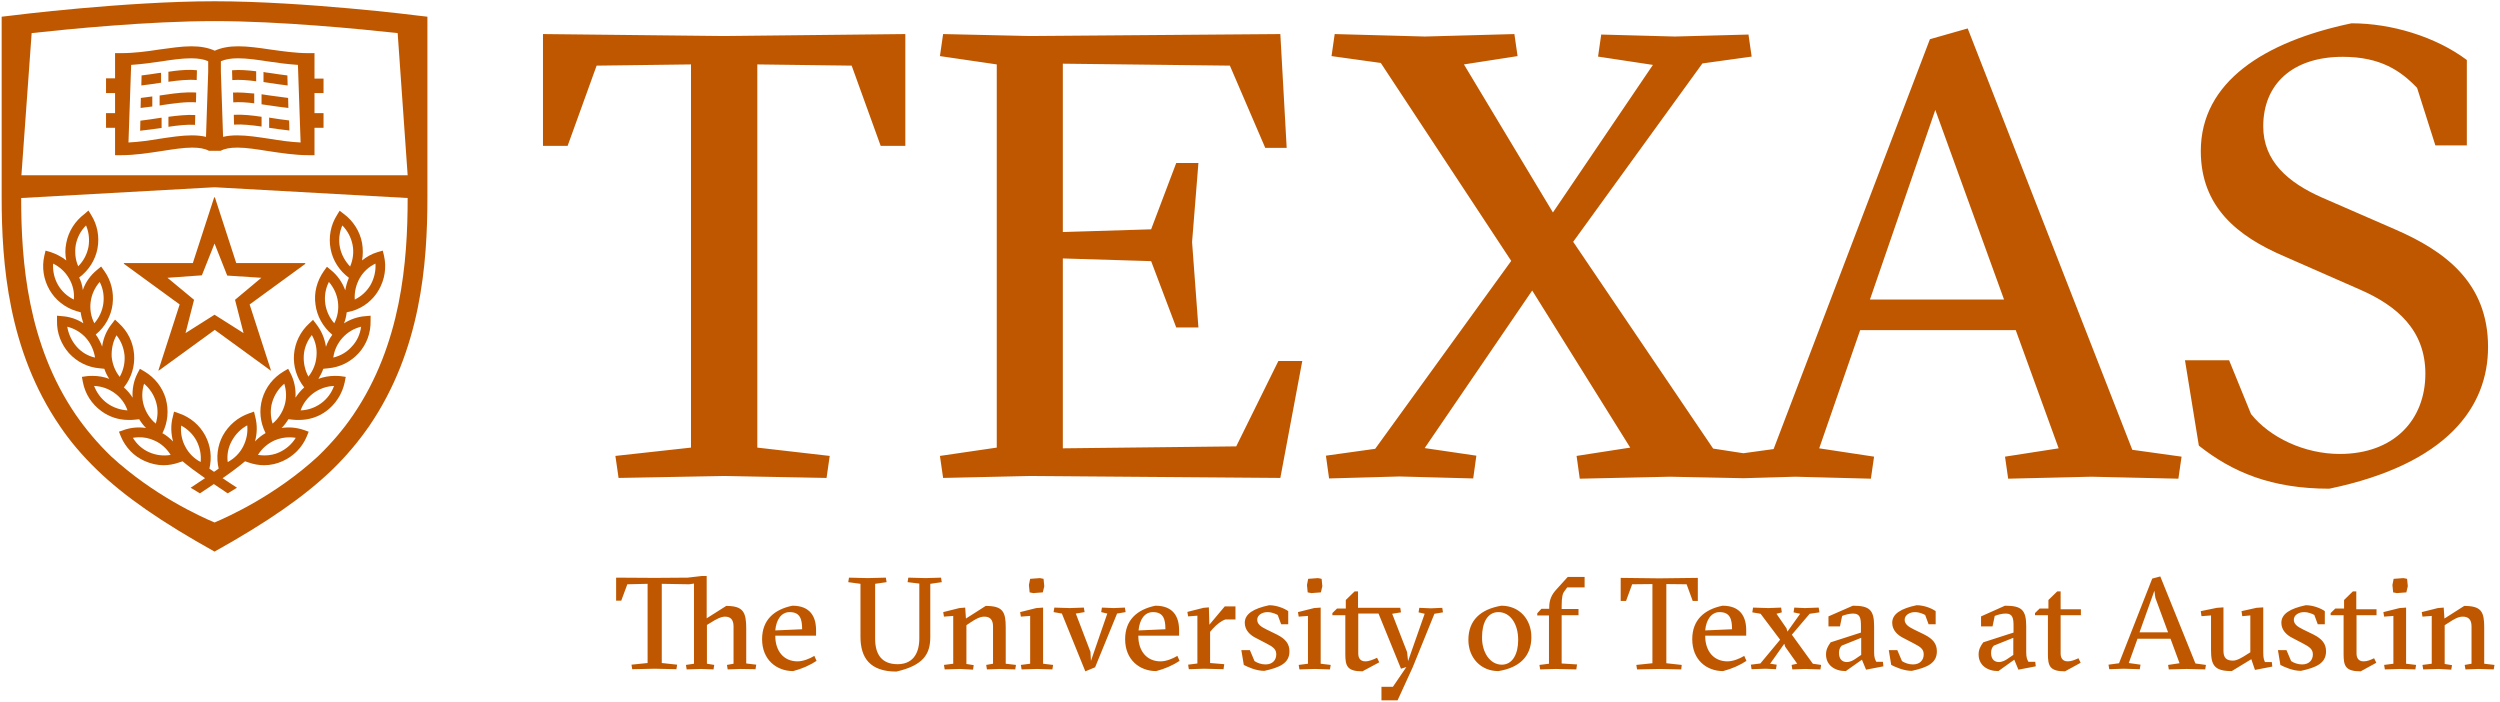 <?xml version="1.0" encoding="UTF-8" standalone="no"?>
<!DOCTYPE svg PUBLIC "-//W3C//DTD SVG 1.1//EN" "http://www.w3.org/Graphics/SVG/1.1/DTD/svg11.dtd">
<svg version="1.1" xmlns="http://www.w3.org/2000/svg" xmlns:dc="http://purl.org/dc/elements/1.1/" xmlns:xl="http://www.w3.org/1999/xlink" viewBox="1 1 349 98" width="349" height="98">
  <defs/>
  <g id="Canvas_1" stroke="none" stroke-opacity="1" stroke-dasharray="none" fill="none" fill-opacity="1">
    <title>Canvas 1</title>
    <rect fill="white" x="1" y="1" width="349" height="98"/>
    <g id="Canvas_1_Layer_1">
      <title>Layer 1</title>
      <g id="Group_2">
        <g id="Graphic_7">
          <path d="M 60.666 3.33 L 60.666 28.096 L 60.666 28.54 C 60.666 37.866 59.747 49.89 52.565 60.445 C 51.067 62.597 49.399 64.613 47.39 66.56 L 47.356 66.594 C 43.442 70.352 38.302 73.904 30.949 78.003 C 23.597 73.904 18.422 70.351 14.542 66.594 L 14.508 66.56 C 12.5 64.612 10.798 62.631 9.334 60.445 C 2.152 49.924 1.233 37.866 1.233 28.54 L 1.233 25.466 L 1.233 3.331 L 2.424 3.194 C 2.594 3.16 18.525 1.178 30.949 1.178 C 43.374 1.178 59.304 3.16 59.474 3.194 L 60.665 3.33 Z" fill="#bf5700"/>
        </g>
        <g id="Graphic_6">
          <path d="M 30.949 3.945 C 21.69 3.945 10.424 5.073 5.42 5.619 L 3.99 25.465 L 30.949 25.465 L 57.908 25.465 L 56.514 5.619 C 51.476 5.073 40.208 3.945 30.949 3.945 Z M 30.949 27.139 L 3.955 28.643 C 3.955 37.558 4.84 49.036 11.58 58.908 C 12.976 60.924 14.576 62.835 16.482 64.68 C 22.405 70.145 29.077 73.152 30.949 73.938 C 32.821 73.152 39.493 70.145 45.416 64.68 C 47.322 62.835 48.923 60.958 50.318 58.908 C 57.024 49.036 57.908 37.558 57.908 28.643 Z" fill="white"/>
        </g>
        <g id="Graphic_5">
          <path d="M 27.715 7.463 C 26.319 7.463 24.821 7.704 23.255 7.909 C 21.519 8.182 19.717 8.419 17.913 8.419 L 17.062 8.419 L 17.062 11.939 L 15.802 11.939 L 15.802 13.988 L 17.062 13.988 L 17.062 16.789 L 15.802 16.789 L 15.802 18.838 L 17.062 18.838 L 17.062 22.663 L 17.913 22.663 C 19.853 22.663 21.757 22.358 23.561 22.085 C 25.127 21.845 26.592 21.605 27.817 21.605 C 28.838 21.605 29.588 21.743 30.166 22.051 L 31.8 22.051 C 32.379 21.743 33.129 21.605 34.15 21.605 C 35.409 21.605 36.871 21.845 38.402 22.085 C 40.241 22.358 42.148 22.663 44.054 22.663 L 44.905 22.663 L 44.905 18.838 L 46.165 18.838 L 46.165 16.789 L 44.905 16.789 L 44.905 13.988 L 46.165 13.988 L 46.165 11.973 L 44.905 11.973 L 44.905 8.42 L 44.054 8.42 C 42.25 8.42 40.445 8.148 38.709 7.909 C 37.109 7.669 35.613 7.463 34.251 7.463 C 32.957 7.463 31.867 7.669 30.982 8.079 C 30.097 7.669 29.007 7.463 27.713 7.463 Z M 30.949 28.541 C 30.915 28.541 30.881 28.575 30.881 28.609 L 27.919 37.727 L 18.389 37.727 C 18.355 37.727 18.321 37.73 18.287 37.765 C 18.287 37.833 18.287 37.867 18.355 37.867 L 26.081 43.503 L 23.119 52.689 C 23.119 52.689 23.119 52.723 23.153 52.723 L 23.187 52.723 L 30.984 47.053 L 38.777 52.723 L 38.811 52.723 C 38.845 52.689 38.845 52.655 38.811 52.655 L 35.849 43.503 L 43.578 37.867 C 43.612 37.867 43.646 37.833 43.612 37.765 C 43.612 37.731 43.578 37.728 43.544 37.728 L 33.98 37.728 L 31.018 28.609 C 31.018 28.575 30.984 28.541 30.95 28.541 Z M 13.35 30.386 L 12.806 30.862 C 11.478 31.853 10.559 33.29 10.252 34.929 C 10.082 35.749 10.082 36.567 10.252 37.353 C 9.606 36.839 8.857 36.464 8.074 36.191 L 7.359 35.987 L 7.189 36.702 C 6.814 38.342 7.087 40.015 7.904 41.45 C 8.721 42.885 10.083 43.946 11.649 44.424 L 12.262 44.594 C 12.33 45.107 12.466 45.617 12.636 46.13 C 11.751 45.549 10.729 45.208 9.674 45.139 L 8.959 45.071 L 8.959 45.823 C 8.925 47.497 9.538 49.069 10.627 50.299 C 11.751 51.529 13.249 52.279 14.917 52.416 L 15.564 52.484 C 15.734 52.996 15.973 53.476 16.245 53.886 C 15.53 53.613 14.747 53.475 13.964 53.475 C 13.692 53.475 13.419 53.474 13.147 53.509 L 12.432 53.611 L 12.568 54.329 C 12.874 55.968 13.794 57.405 15.156 58.396 C 16.279 59.216 17.573 59.625 18.969 59.625 C 19.241 59.625 19.514 59.625 19.786 59.591 L 20.43 59.522 C 20.702 59.966 21.009 60.375 21.383 60.751 C 20.362 60.58 19.275 60.682 18.288 61.024 L 17.607 61.265 L 17.879 61.946 C 18.526 63.483 19.715 64.714 21.213 65.363 C 22.064 65.739 22.949 65.945 23.834 65.945 C 24.549 65.945 25.299 65.806 25.979 65.567 L 26.49 65.397 C 27.341 66.114 28.295 66.833 29.622 67.755 C 29.01 68.165 28.362 68.574 27.614 69.086 L 28.907 69.873 C 29.622 69.394 30.269 68.983 30.848 68.573 C 31.427 68.948 32.074 69.394 32.789 69.873 L 34.083 69.086 C 33.334 68.608 32.687 68.165 32.074 67.755 C 33.402 66.833 34.355 66.114 35.206 65.397 L 35.714 65.567 C 36.395 65.806 37.144 65.945 37.859 65.945 C 38.778 65.945 39.663 65.739 40.48 65.363 C 41.978 64.68 43.17 63.483 43.817 61.946 L 44.089 61.265 L 43.408 61.024 C 42.421 60.682 41.331 60.58 40.31 60.751 C 40.685 60.375 40.991 59.967 41.263 59.522 L 41.91 59.591 C 42.183 59.625 42.455 59.625 42.727 59.625 C 44.123 59.625 45.417 59.216 46.541 58.396 C 47.868 57.405 48.788 55.968 49.128 54.329 L 49.264 53.611 L 48.549 53.509 C 48.277 53.474 48.005 53.475 47.732 53.475 C 46.949 53.475 46.2 53.613 45.451 53.886 C 45.724 53.442 45.962 52.962 46.132 52.484 L 46.779 52.416 C 48.447 52.279 49.945 51.529 51.069 50.299 C 52.192 49.069 52.768 47.463 52.734 45.823 L 52.734 45.071 L 51.985 45.139 C 50.93 45.208 49.911 45.583 49.026 46.13 C 49.23 45.651 49.333 45.107 49.401 44.594 L 50.15 44.424 C 51.749 43.946 53.075 42.885 53.892 41.45 C 54.709 40.015 54.981 38.342 54.607 36.702 L 54.436 35.987 L 53.721 36.191 C 52.904 36.43 52.192 36.84 51.545 37.352 C 51.682 36.566 51.682 35.748 51.545 34.928 C 51.239 33.289 50.32 31.852 48.992 30.861 L 48.413 30.419 L 48.039 31.032 C 47.154 32.432 46.847 34.106 47.153 35.746 C 47.46 37.385 48.379 38.788 49.707 39.779 C 49.469 40.325 49.298 40.94 49.196 41.521 C 48.788 40.428 48.141 39.472 47.222 38.72 L 46.64 38.239 L 46.198 38.855 C 45.244 40.221 44.802 41.861 45.04 43.501 C 45.244 45.14 46.096 46.642 47.355 47.701 L 47.389 47.735 C 47.015 48.247 46.708 48.795 46.504 49.41 C 46.334 48.282 45.891 47.19 45.142 46.234 L 44.7 45.652 L 44.155 46.163 C 42.929 47.29 42.18 48.828 42.044 50.468 C 41.908 52.108 42.419 53.748 43.44 55.046 L 43.474 55.08 C 42.997 55.49 42.589 56.004 42.248 56.516 C 42.316 55.354 42.112 54.192 41.567 53.133 L 41.227 52.483 L 40.58 52.861 C 39.15 53.714 38.094 55.047 37.618 56.652 C 37.141 58.258 37.312 59.931 38.06 61.434 L 38.06 61.468 C 37.516 61.775 37.005 62.185 36.596 62.629 C 36.903 61.501 36.937 60.339 36.63 59.178 L 36.46 58.463 L 35.779 58.701 C 34.214 59.248 32.922 60.34 32.105 61.808 C 31.357 63.209 31.152 64.849 31.527 66.42 C 31.322 66.557 31.084 66.729 30.88 66.866 C 30.641 66.695 30.437 66.557 30.233 66.42 C 30.607 64.849 30.403 63.209 29.654 61.808 C 28.871 60.34 27.577 59.247 25.977 58.701 L 25.296 58.463 L 25.126 59.178 C 24.82 60.305 24.854 61.501 25.16 62.629 C 24.717 62.185 24.241 61.776 23.662 61.468 L 23.696 61.434 C 24.445 59.931 24.581 58.258 24.139 56.652 C 23.662 55.047 22.606 53.714 21.177 52.861 L 20.53 52.483 L 20.189 53.133 C 19.645 54.192 19.443 55.354 19.511 56.516 C 19.171 55.969 18.762 55.49 18.286 55.08 L 18.32 55.046 C 19.341 53.748 19.852 52.108 19.716 50.434 C 19.58 48.76 18.83 47.256 17.605 46.129 L 17.06 45.618 L 16.617 46.2 C 15.869 47.122 15.426 48.214 15.256 49.375 C 15.049 48.795 14.743 48.213 14.368 47.701 L 14.402 47.667 C 15.695 46.608 16.512 45.107 16.717 43.467 C 16.921 41.828 16.512 40.154 15.559 38.821 L 15.117 38.206 L 14.538 38.685 C 13.619 39.437 12.937 40.393 12.563 41.486 C 12.495 40.872 12.325 40.29 12.052 39.744 C 13.38 38.753 14.299 37.316 14.606 35.711 C 14.912 34.071 14.606 32.397 13.721 30.997 L 13.346 30.384 Z" fill="#bf5700"/>
        </g>
        <g id="Graphic_4">
          <path d="M 27.681 9.138 C 26.422 9.138 24.991 9.341 23.459 9.58 C 22.098 9.785 20.738 9.957 19.309 10.06 L 18.934 20.89 C 20.364 20.822 21.825 20.615 23.255 20.376 C 24.855 20.137 26.387 19.896 27.783 19.896 C 28.532 19.896 29.179 19.967 29.758 20.104 L 30.064 11.05 L 30.064 9.546 C 29.452 9.273 28.669 9.138 27.681 9.138 Z M 34.218 9.138 C 33.231 9.138 32.481 9.273 31.835 9.546 L 31.835 11.05 L 32.141 20.104 C 32.72 19.967 33.367 19.896 34.116 19.896 C 35.511 19.896 37.041 20.137 38.641 20.376 C 40.071 20.615 41.535 20.822 42.965 20.89 L 42.591 10.06 C 41.161 9.957 39.765 9.785 38.437 9.58 C 36.905 9.341 35.478 9.137 34.218 9.137 Z M 13.01 32.469 C 12.261 33.22 11.784 34.143 11.58 35.168 C 11.41 36.192 11.512 37.251 11.92 38.173 C 12.669 37.422 13.146 36.499 13.35 35.474 C 13.521 34.449 13.418 33.425 13.01 32.469 Z M 48.787 32.469 C 48.378 33.425 48.242 34.483 48.446 35.508 C 48.651 36.533 49.162 37.456 49.876 38.207 C 50.285 37.251 50.421 36.192 50.217 35.168 C 50.013 34.143 49.502 33.186 48.787 32.469 Z M 30.95 34.997 L 29.18 39.436 L 24.379 39.779 L 28.09 42.853 L 26.898 47.499 L 30.95 44.936 L 35.001 47.499 L 33.81 42.853 L 37.484 39.779 L 32.72 39.47 L 30.95 34.997 Z M 8.414 37.798 C 8.346 38.823 8.584 39.882 9.095 40.77 C 9.605 41.658 10.389 42.374 11.308 42.819 C 11.41 41.794 11.172 40.77 10.627 39.847 C 10.116 38.959 9.333 38.242 8.414 37.798 Z M 53.414 37.798 C 52.461 38.242 51.715 38.959 51.204 39.847 C 50.693 40.77 50.455 41.794 50.523 42.819 C 51.442 42.375 52.222 41.658 52.733 40.77 C 53.244 39.847 53.482 38.823 53.414 37.798 Z M 14.917 40.358 C 14.236 41.144 13.793 42.1 13.657 43.125 C 13.521 44.15 13.691 45.208 14.168 46.13 C 14.849 45.345 15.291 44.391 15.428 43.367 C 15.564 42.308 15.393 41.28 14.917 40.358 Z M 46.915 40.358 C 46.438 41.28 46.268 42.342 46.404 43.367 C 46.54 44.391 46.983 45.345 47.664 46.13 C 48.14 45.208 48.311 44.15 48.175 43.125 C 48.038 42.1 47.596 41.144 46.915 40.358 Z M 10.389 46.61 C 10.559 47.635 11.002 48.592 11.683 49.377 C 12.364 50.163 13.283 50.711 14.27 50.916 C 14.1 49.891 13.657 48.9 12.976 48.148 C 12.296 47.397 11.376 46.849 10.389 46.61 Z M 51.409 46.61 C 50.422 46.849 49.536 47.363 48.821 48.148 C 48.107 48.934 47.664 49.891 47.528 50.916 C 48.515 50.676 49.434 50.163 50.115 49.377 C 50.83 48.626 51.273 47.669 51.409 46.61 Z M 44.532 47.771 C 43.885 48.591 43.476 49.547 43.408 50.606 C 43.34 51.665 43.578 52.689 44.055 53.577 C 44.702 52.757 45.11 51.767 45.178 50.742 C 45.281 49.683 45.042 48.659 44.532 47.771 Z M 17.267 47.805 C 16.756 48.693 16.552 49.717 16.586 50.776 C 16.688 51.835 17.062 52.792 17.709 53.611 C 18.22 52.723 18.458 51.699 18.39 50.64 C 18.288 49.581 17.913 48.625 17.267 47.805 Z M 21.111 54.568 C 20.804 55.558 20.77 56.62 21.077 57.61 C 21.383 58.601 21.962 59.487 22.745 60.136 C 23.051 59.145 23.085 58.087 22.779 57.097 C 22.473 56.106 21.894 55.217 21.111 54.568 Z M 40.685 54.568 C 39.902 55.217 39.323 56.106 39.016 57.097 C 38.71 58.087 38.744 59.145 39.05 60.136 C 39.833 59.487 40.412 58.601 40.719 57.61 C 41.025 56.62 40.991 55.558 40.685 54.568 Z M 14.135 54.877 C 14.509 55.834 15.122 56.686 15.973 57.301 C 16.824 57.916 17.812 58.223 18.799 58.291 C 18.459 57.301 17.846 56.483 16.995 55.868 C 16.144 55.253 15.156 54.912 14.135 54.877 Z M 47.631 54.877 C 46.609 54.912 45.622 55.253 44.771 55.868 C 43.954 56.483 43.307 57.301 42.966 58.291 C 43.987 58.257 44.975 57.916 45.826 57.301 C 46.677 56.686 47.29 55.834 47.631 54.877 Z M 35.514 60.377 C 34.629 60.856 33.879 61.606 33.369 62.529 C 32.858 63.451 32.654 64.475 32.79 65.5 C 33.709 65.022 34.458 64.271 34.935 63.349 C 35.411 62.426 35.616 61.402 35.514 60.377 Z M 26.287 60.411 C 26.185 61.436 26.389 62.461 26.866 63.349 C 27.342 64.271 28.092 65.022 29.011 65.5 C 29.113 64.475 28.909 63.451 28.432 62.529 C 27.955 61.64 27.206 60.89 26.287 60.411 Z M 20.314 62.043 C 20.059 62.05 19.804 62.077 19.549 62.12 C 20.094 63.008 20.874 63.725 21.827 64.135 C 22.746 64.545 23.802 64.68 24.823 64.509 C 24.278 63.621 23.495 62.904 22.542 62.494 C 21.827 62.161 21.076 62.02 20.314 62.043 Z M 41.516 62.049 C 40.745 62.034 39.979 62.187 39.29 62.495 C 38.337 62.939 37.554 63.621 37.009 64.509 C 37.315 64.544 37.622 64.577 37.928 64.577 C 38.643 64.577 39.358 64.442 40.005 64.135 C 40.958 63.691 41.742 63.008 42.286 62.12 C 42.031 62.077 41.772 62.054 41.515 62.049 Z" fill="white"/>
        </g>
        <g id="Graphic_3">
          <path d="M 329.27 4.253 C 317.05 6.815 308.232 12.452 308.232 22.084 C 308.232 29.941 313.442 34.004 319.774 36.736 L 330.427 41.416 C 335.703 43.705 339.582 47.157 339.582 53.168 C 339.582 59.624 335.192 64.372 327.635 64.372 C 322.7 64.372 317.867 62.083 315.245 58.804 L 312.181 51.289 L 306.022 51.289 L 307.959 63.211 C 312.623 66.9 318.07 69.222 326.171 69.222 C 342.714 65.772 348.332 57.745 348.332 49.444 C 348.332 40.426 342.274 36.018 335.329 33.012 L 325.217 28.608 C 320.384 26.49 316.947 23.483 316.947 18.632 C 316.947 12.722 321.065 8.932 328.043 8.932 C 333.32 8.932 336.144 10.877 338.424 13.268 L 340.978 21.297 L 345.37 21.297 L 345.37 9.375 C 340.98 6.097 334.82 4.253 329.27 4.253 Z M 275.69 4.971 L 270.416 6.473 L 248.595 63.69 L 244.373 64.271 L 240.154 63.621 L 220.614 34.756 L 238.656 9.856 L 245.531 8.9 L 245.088 5.823 L 234.809 6.099 L 224.53 5.823 L 224.088 8.9 L 231.745 10.061 L 217.789 30.659 L 205.365 9.993 L 212.852 8.832 L 212.409 5.755 L 199.917 6.099 L 187.323 5.755 L 186.881 8.832 L 193.758 9.788 L 211.967 37.421 L 192.975 63.655 L 186.098 64.612 L 186.54 67.791 L 196.377 67.515 L 206.659 67.791 L 207.101 64.612 L 199.884 63.553 L 214.895 41.556 L 228.579 63.485 L 221.091 64.646 L 221.534 67.825 L 234.128 67.549 L 244.407 67.757 L 251.625 67.549 L 262.176 67.825 L 262.619 64.748 L 254.961 63.587 L 260.678 47.087 L 282.397 47.087 L 288.389 63.587 L 280.899 64.748 L 281.341 67.825 L 292.948 67.549 L 305.103 67.825 L 305.546 64.748 L 298.669 63.792 L 275.691 4.972 Z M 76.8 5.755 L 76.8 21.367 L 80.239 21.367 L 84.287 10.163 L 97.463 9.992 L 97.463 63.485 L 86.909 64.646 L 87.352 67.72 L 102.125 67.447 L 116.387 67.72 L 116.829 64.646 L 106.72 63.485 L 106.72 9.992 L 119.893 10.163 L 123.945 21.367 L 127.383 21.367 L 127.383 5.755 L 102.055 6.03 L 76.799 5.755 Z M 132.658 5.755 L 132.215 8.831 L 140.148 9.992 L 140.148 63.485 L 132.215 64.646 L 132.658 67.719 L 144.813 67.447 L 179.735 67.719 L 182.799 51.392 L 179.463 51.392 L 173.576 63.314 L 149.372 63.586 L 149.372 37.079 L 161.697 37.454 L 165.2 46.712 L 168.298 46.712 L 167.413 34.79 L 168.298 23.759 L 165.2 23.759 L 161.697 33.013 L 149.372 33.391 L 149.372 9.89 L 172.691 10.162 L 177.627 21.639 L 180.62 21.639 L 179.735 5.755 L 144.813 6.03 L 132.658 5.755 Z M 27.548 10.756 C 26.583 10.746 25.555 10.862 24.509 11.016 L 24.509 12.415 C 25.972 12.21 27.301 12.074 28.458 12.177 L 28.492 10.812 C 28.186 10.777 27.87 10.759 27.548 10.756 Z M 35.029 10.79 C 34.467 10.76 33.922 10.76 33.395 10.812 L 33.429 12.177 C 34.416 12.108 35.537 12.176 36.762 12.347 L 36.762 10.948 C 36.167 10.88 35.591 10.82 35.029 10.79 Z M 37.784 11.05 L 37.784 12.452 C 38.022 12.486 38.226 12.52 38.465 12.554 C 39.35 12.691 40.235 12.826 41.154 12.929 L 41.12 11.53 C 40.303 11.427 39.486 11.323 38.669 11.186 C 38.363 11.152 38.09 11.118 37.784 11.05 Z M 23.488 11.152 C 23.386 11.186 23.317 11.186 23.215 11.186 C 22.398 11.323 21.581 11.427 20.764 11.53 L 20.73 12.929 C 21.649 12.826 22.534 12.691 23.42 12.554 L 23.488 12.554 L 23.488 11.152 Z M 27.186 13.901 C 25.953 13.937 24.637 14.126 23.283 14.331 L 23.283 15.73 C 23.351 15.73 23.386 15.73 23.454 15.696 C 25.292 15.422 26.961 15.185 28.356 15.287 L 28.39 13.919 C 27.999 13.894 27.598 13.888 27.186 13.901 Z M 33.531 13.919 L 33.565 15.287 C 34.45 15.219 35.435 15.287 36.49 15.423 L 36.49 14.055 C 35.435 13.953 34.45 13.885 33.531 13.919 Z M 37.512 14.158 L 37.512 15.56 C 37.818 15.594 38.159 15.662 38.465 15.696 C 39.384 15.832 40.304 15.968 41.257 16.07 L 41.223 14.671 C 40.372 14.569 39.52 14.433 38.669 14.331 C 38.295 14.263 37.886 14.226 37.512 14.158 Z M 22.228 14.467 C 21.717 14.535 21.172 14.603 20.662 14.671 L 20.628 16.07 L 22.262 15.866 L 22.262 14.467 L 22.228 14.467 Z M 271.168 16.346 L 280.766 42.819 L 262.043 42.819 L 271.167 16.346 Z M 33.638 17.027 L 33.672 18.395 C 34.795 18.327 36.12 18.462 37.516 18.667 L 37.516 17.302 C 36.154 17.098 34.829 16.959 33.638 17.027 Z M 28.258 17.061 C 27.101 16.992 25.841 17.131 24.513 17.302 L 24.513 18.701 C 25.875 18.496 27.135 18.361 28.224 18.429 L 28.258 17.061 Z M 38.571 17.404 L 38.571 18.837 L 38.537 18.837 C 39.456 18.974 40.41 19.113 41.397 19.215 L 41.363 17.813 C 40.444 17.71 39.559 17.575 38.708 17.438 C 38.674 17.438 38.64 17.439 38.571 17.404 Z M 23.491 17.438 C 23.389 17.438 23.321 17.472 23.253 17.472 C 22.368 17.609 21.482 17.744 20.597 17.847 L 20.563 19.249 C 21.551 19.147 22.538 19.008 23.491 18.871 L 23.559 18.871 L 23.559 17.438 L 23.491 17.438 Z M 99.006 81.405 L 96.995 81.638 L 92.395 81.672 L 87.01 81.638 L 87.01 84.856 L 87.725 84.856 L 88.576 82.566 L 91.405 82.501 L 91.405 93.557 L 89.155 93.789 L 89.257 94.421 L 92.395 94.353 L 95.425 94.421 L 95.531 93.789 L 93.383 93.557 L 93.383 82.501 L 97.199 82.566 L 97.88 82.467 L 97.88 93.656 L 96.756 93.823 L 96.858 94.451 L 98.836 94.386 L 100.607 94.451 L 100.709 93.823 L 99.687 93.656 L 99.687 88.243 L 100.232 87.911 C 100.914 87.48 101.631 87.082 102.21 87.082 C 102.96 87.082 103.402 87.481 103.402 88.444 L 103.402 93.656 L 102.482 93.823 L 102.584 94.451 L 104.355 94.386 L 106.469 94.421 L 106.571 93.789 L 105.175 93.622 L 105.175 88.775 C 105.175 86.451 104.766 85.587 102.38 85.587 L 99.653 87.314 L 99.653 81.405 L 99.006 81.405 Z M 302.576 81.47 L 301.45 81.771 L 296.816 93.588 L 295.349 93.789 L 295.451 94.42 L 297.463 94.352 L 299.713 94.42 L 299.816 93.789 L 298.178 93.557 L 299.407 90.137 L 299.407 90.171 L 304.006 90.171 L 305.266 93.588 L 303.666 93.823 L 303.768 94.451 L 306.257 94.386 L 308.847 94.451 L 308.949 93.823 L 307.482 93.622 L 302.576 81.47 Z M 219.858 81.538 L 218.292 83.266 C 217.611 83.996 217.271 84.724 217.271 85.819 L 217.271 85.986 L 216.178 85.986 L 215.6 86.618 L 215.6 86.915 L 217.237 86.915 L 217.237 93.656 L 215.906 93.823 L 216.008 94.451 L 218.156 94.386 L 221.053 94.451 L 221.155 93.755 L 219.007 93.622 L 219.007 86.884 L 221.36 86.884 L 221.36 86.02 L 219.007 86.02 L 219.007 85.556 C 219.007 84.361 219.143 83.83 219.416 83.498 L 219.79 82.999 L 222.211 82.999 L 222.211 81.539 L 219.858 81.539 Z M 119.518 81.638 L 119.416 82.269 L 121.122 82.501 L 121.122 89.905 C 121.122 92.826 122.452 94.752 126.133 94.752 C 129.882 93.889 130.868 92.329 130.868 89.939 L 130.868 82.501 L 132.472 82.269 L 132.369 81.638 L 130.187 81.703 L 127.801 81.638 L 127.699 82.269 L 129.336 82.467 L 129.336 90.103 C 129.336 92.46 128.245 93.721 126.303 93.721 C 124.156 93.721 123.168 92.428 123.168 90.171 L 123.168 82.501 L 124.768 82.269 L 124.666 81.638 L 122.109 81.703 L 119.518 81.638 Z M 227.248 81.672 L 227.248 84.89 L 227.997 84.89 L 228.849 82.566 L 231.678 82.535 L 231.678 93.588 L 229.43 93.823 L 229.533 94.452 L 232.668 94.387 L 235.701 94.452 L 235.769 93.823 L 233.621 93.588 L 233.621 82.535 L 236.45 82.566 L 237.302 84.89 L 238.017 84.89 L 238.017 81.672 L 232.634 81.737 L 227.249 81.672 Z M 146.168 81.703 L 144.806 81.805 L 144.636 82.665 L 144.738 83.696 L 145.249 83.795 L 146.577 83.696 L 146.781 82.832 L 146.679 81.805 L 146.168 81.703 Z M 184.987 81.703 L 183.622 81.805 L 183.452 82.665 L 183.554 83.696 L 184.068 83.795 L 185.396 83.696 L 185.6 82.832 L 185.498 81.805 L 184.987 81.703 Z M 336.517 81.703 L 335.152 81.805 L 334.982 82.665 L 335.084 83.696 L 335.595 83.795 L 336.926 83.696 L 337.13 82.832 L 337.028 81.805 L 336.517 81.703 Z M 301.752 83.464 L 301.889 84.46 L 303.662 89.273 L 299.676 89.273 L 301.752 83.464 Z M 190.102 83.563 L 188.874 84.757 L 188.874 85.952 L 187.648 85.952 L 187.001 86.583 L 187.001 86.884 L 188.806 86.884 L 188.806 92.328 C 188.806 93.988 189.079 94.718 191.192 94.718 L 193.544 93.458 L 193.238 92.826 C 192.727 93.059 192.146 93.325 191.601 93.325 C 190.817 93.325 190.613 92.76 190.613 92.229 L 190.613 86.652 L 193.442 86.652 L 196.578 94.352 L 197.327 94.12 L 195.451 96.875 L 193.851 96.875 L 193.851 98.701 L 193.851 98.769 L 196.101 98.769 L 198.212 94.154 L 201.245 86.682 L 202.44 86.484 L 202.338 85.853 L 200.768 85.921 L 199.134 85.853 L 199.032 86.484 L 199.883 86.682 L 197.565 93.291 L 197.429 92.028 L 195.349 86.682 L 196.578 86.484 L 196.476 85.853 L 190.579 85.853 L 190.579 83.563 L 190.103 83.563 Z M 288.187 83.563 L 286.959 84.757 L 286.959 85.952 L 285.733 85.952 L 285.086 86.583 L 285.086 86.884 L 286.89 86.884 L 286.89 92.328 C 286.89 93.988 287.164 94.718 289.277 94.718 L 291.459 93.523 L 291.153 92.891 C 290.607 93.124 290.197 93.325 289.651 93.325 C 288.868 93.325 288.664 92.76 288.664 92.229 L 288.664 86.884 L 291.493 86.884 L 291.493 86.054 L 288.664 86.054 L 288.664 83.563 L 288.187 83.563 Z M 329.458 83.563 L 328.233 84.757 L 328.233 85.952 L 327.007 85.952 L 326.357 86.583 L 326.357 86.884 L 328.165 86.884 L 328.165 92.328 C 328.165 93.988 328.438 94.718 330.551 94.718 L 332.73 93.523 L 332.424 92.891 C 331.912 93.124 331.505 93.325 330.96 93.325 C 330.176 93.325 329.972 92.76 329.972 92.229 L 329.972 86.884 L 332.764 86.884 L 332.764 86.054 L 329.938 86.054 L 329.938 83.563 L 329.458 83.563 Z M 178.178 85.488 C 175.997 85.953 174.771 86.684 174.771 87.945 C 174.771 88.975 175.519 89.67 176.337 90.069 L 177.804 90.833 C 178.792 91.331 179.166 91.665 179.166 92.362 C 179.166 93.126 178.656 93.755 177.668 93.755 C 177.088 93.755 176.542 93.556 176.132 93.291 L 175.486 91.762 L 174.291 91.762 L 174.635 93.823 C 175.146 94.089 176.336 94.653 177.494 94.653 C 179.642 94.188 181.007 93.589 181.007 91.929 C 181.007 90.9 180.495 90.204 179.234 89.573 L 177.804 88.874 C 176.986 88.476 176.507 88.113 176.507 87.515 C 176.507 86.851 177.224 86.451 177.94 86.451 C 178.622 86.451 179.166 86.75 179.37 86.85 L 179.847 88.144 L 180.837 88.144 L 180.837 86.317 C 180.292 85.919 179.201 85.488 178.178 85.488 Z M 268.559 85.488 C 266.378 85.953 265.152 86.684 265.152 87.945 C 265.152 88.975 265.903 89.67 266.721 90.069 L 268.185 90.833 C 269.173 91.331 269.55 91.665 269.55 92.362 C 269.55 93.126 269.037 93.755 268.049 93.755 C 267.469 93.755 266.926 93.556 266.517 93.291 L 265.867 91.762 L 264.675 91.762 L 265.016 93.823 C 265.527 94.089 266.754 94.653 267.879 94.653 C 270.026 94.188 271.388 93.589 271.388 91.929 C 271.388 90.9 270.879 90.204 269.618 89.573 L 268.185 88.874 C 267.367 88.476 266.891 88.113 266.891 87.515 C 266.891 86.851 267.606 86.451 268.321 86.451 C 269.003 86.451 269.55 86.75 269.754 86.85 L 270.231 88.144 L 271.218 88.144 L 271.218 86.317 C 270.673 85.919 269.582 85.488 268.56 85.488 Z M 322.885 85.488 C 320.704 85.953 319.478 86.684 319.478 87.945 C 319.478 88.975 320.229 89.67 321.047 90.069 L 322.511 90.833 C 323.465 91.331 323.876 91.665 323.876 92.362 C 323.876 93.126 323.363 93.755 322.375 93.755 C 321.795 93.755 321.252 93.556 320.843 93.291 L 320.193 91.762 L 319.001 91.762 L 319.341 93.823 C 319.853 94.089 321.046 94.653 322.204 94.653 C 324.352 94.188 325.714 93.589 325.714 91.929 C 325.714 90.9 325.205 90.204 323.944 89.573 L 322.511 88.874 C 321.693 88.476 321.217 88.113 321.217 87.515 C 321.217 86.851 321.931 86.451 322.647 86.451 C 323.329 86.451 323.91 86.75 324.08 86.85 L 324.557 88.144 L 325.544 88.144 L 325.544 86.317 C 324.994 85.919 323.904 85.487 322.884 85.487 Z M 111.615 85.556 C 109.059 86.087 107.387 87.547 107.387 90.236 C 107.387 93.124 109.434 94.684 111.718 94.684 C 112.91 94.385 114.103 93.854 114.989 93.257 L 114.683 92.56 C 113.967 92.992 113.08 93.325 112.33 93.325 C 110.388 93.325 109.229 91.863 109.229 89.772 L 109.229 89.738 L 114.921 89.738 L 114.921 88.973 C 114.921 87.081 114.103 85.556 111.615 85.556 Z M 162.292 85.556 C 159.736 86.087 158.068 87.547 158.068 90.236 C 158.068 93.124 160.111 94.684 162.395 94.684 C 163.587 94.385 164.783 93.854 165.669 93.257 L 165.36 92.56 C 164.644 92.992 163.76 93.325 163.011 93.325 C 161.068 93.325 159.909 91.863 159.909 89.772 L 159.909 89.738 L 165.601 89.738 L 165.601 88.973 C 165.601 87.081 164.781 85.556 162.293 85.556 Z M 210.585 85.556 C 207.689 86.054 205.986 87.579 205.986 90.335 C 205.986 92.792 207.689 94.684 210.177 94.684 C 213.074 94.219 214.779 92.661 214.779 89.939 C 214.779 87.449 213.107 85.556 210.585 85.556 Z M 241.462 85.556 C 238.906 86.087 237.238 87.547 237.238 90.236 C 237.238 93.124 239.247 94.684 241.53 94.684 C 242.723 94.385 243.919 93.854 244.805 93.257 L 244.496 92.56 C 243.78 92.992 242.896 93.325 242.147 93.325 C 240.204 93.325 239.045 91.863 239.045 89.772 L 239.045 89.738 L 244.771 89.738 L 244.771 88.973 C 244.771 87.081 243.95 85.556 241.463 85.556 Z M 259.661 85.556 L 256.254 87.048 L 256.254 88.444 L 257.857 88.444 L 258.163 86.983 C 258.572 86.817 259.184 86.652 259.696 86.652 C 260.684 86.652 260.788 87.314 260.788 88.41 L 260.788 89.307 L 256.56 90.669 C 256.151 91.234 255.913 91.698 255.913 92.362 C 255.913 93.823 257.072 94.684 258.674 94.684 L 260.924 93.093 L 261.503 94.485 L 263.923 94.021 L 263.855 93.39 L 262.936 93.39 C 262.766 93.091 262.626 92.825 262.626 92.028 L 262.626 88.444 C 262.626 86.153 262.013 85.556 259.661 85.556 Z M 280.894 85.556 L 277.555 87.048 L 277.555 88.444 L 279.158 88.444 L 279.464 86.983 C 279.873 86.817 280.485 86.652 280.997 86.652 C 281.985 86.652 282.089 87.314 282.089 88.41 L 282.089 89.307 L 277.861 90.669 C 277.452 91.234 277.214 91.698 277.214 92.362 C 277.214 93.823 278.373 94.684 279.975 94.684 L 282.191 93.093 L 282.77 94.485 L 285.191 94.021 L 285.122 93.39 L 284.169 93.39 C 283.999 93.091 283.86 92.825 283.86 92.028 L 283.86 88.444 C 283.86 86.153 283.246 85.556 280.894 85.556 Z M 138.604 85.587 L 135.844 87.348 L 135.741 85.819 L 134.921 85.887 L 132.674 86.45 L 132.776 87.082 L 134.07 86.983 L 134.07 93.656 L 132.776 93.823 L 132.878 94.451 L 135.026 94.386 L 136.831 94.485 L 136.933 93.854 L 135.912 93.69 L 135.912 88.277 L 136.456 87.911 C 137.104 87.48 137.752 87.082 138.4 87.082 C 139.184 87.082 139.626 87.481 139.626 88.444 L 139.626 93.656 L 138.673 93.823 L 138.775 94.451 L 140.579 94.386 L 142.727 94.451 L 142.829 93.823 L 141.399 93.656 L 141.399 88.577 C 141.399 86.386 140.99 85.587 138.604 85.587 Z M 345.004 85.587 L 342.243 87.348 L 342.141 85.819 L 341.321 85.887 L 339.074 86.45 L 339.176 87.082 L 340.47 86.983 L 340.47 93.656 L 339.176 93.823 L 339.278 94.451 L 341.423 94.386 L 343.197 94.485 L 343.299 93.854 L 342.277 93.69 L 342.277 88.277 L 342.856 87.911 C 343.504 87.48 344.149 87.082 344.797 87.082 C 345.581 87.082 346.026 87.481 346.026 88.444 L 346.026 93.656 L 345.072 93.823 L 345.175 94.451 L 346.979 94.386 L 349.127 94.451 L 349.229 93.823 L 347.796 93.656 L 347.796 88.577 C 347.796 86.386 347.39 85.587 345.004 85.587 Z M 171.974 85.655 L 169.826 88.212 L 169.758 85.788 L 169.009 85.853 L 166.759 86.42 L 166.861 87.048 L 168.155 86.949 L 168.155 93.622 L 166.861 93.789 L 166.963 94.42 L 169.077 94.352 L 171.804 94.42 L 171.906 93.721 L 169.929 93.557 L 169.929 89.208 L 170.303 88.775 C 170.814 88.177 171.634 87.581 172.077 87.481 L 173.472 87.481 L 173.472 85.655 L 171.974 85.655 Z M 311.394 85.788 L 310.475 85.853 L 308.225 86.317 L 308.327 87.017 L 309.658 86.915 L 309.658 91.697 C 309.658 93.822 310.067 94.684 312.555 94.684 L 315.282 93.025 L 315.793 94.52 L 318.213 94.055 L 318.145 93.424 L 317.189 93.424 C 317.052 93.125 316.95 92.859 316.95 92.062 L 316.95 85.788 L 315.997 85.853 L 313.917 86.317 L 314.019 87.017 L 315.146 86.915 L 315.146 92.062 L 314.771 92.294 C 314.056 92.759 313.305 93.223 312.725 93.223 C 311.805 93.223 311.395 92.827 311.395 91.864 L 311.395 85.788 Z M 146.614 85.819 L 145.661 85.887 L 143.411 86.45 L 143.513 87.082 L 144.81 86.983 L 144.81 93.656 L 143.513 93.823 L 143.615 94.451 L 145.763 94.386 L 147.911 94.451 L 148.013 93.823 L 146.614 93.656 L 146.614 85.819 Z M 148.184 85.819 L 148.081 86.45 L 149.239 86.652 L 152.511 94.718 L 153.876 94.154 L 156.943 86.652 L 158.135 86.45 L 158.032 85.819 L 156.466 85.887 L 154.829 85.819 L 154.727 86.45 L 155.578 86.652 L 153.297 93.257 L 153.226 91.997 L 151.183 86.652 L 152.409 86.45 L 152.306 85.819 L 150.332 85.887 L 148.184 85.819 Z M 185.366 85.819 L 184.446 85.887 L 182.196 86.45 L 182.298 87.082 L 183.592 86.983 L 183.592 93.656 L 182.298 93.823 L 182.4 94.451 L 184.548 94.386 L 186.662 94.451 L 186.765 93.823 L 185.366 93.656 L 185.366 85.819 Z M 245.724 85.819 L 245.622 86.484 L 246.779 86.683 L 249.506 90.304 L 246.745 93.622 L 245.417 93.789 L 245.519 94.42 L 247.46 94.352 L 248.927 94.42 L 249.029 93.789 L 248.11 93.656 L 250.085 90.867 L 250.221 91.297 L 251.892 93.656 L 251.109 93.823 L 251.211 94.451 L 252.982 94.386 L 255.13 94.451 L 255.232 93.823 L 254.074 93.656 L 251.143 89.604 L 253.629 86.683 L 254.994 86.485 L 254.891 85.819 L 252.947 85.887 L 251.483 85.819 L 251.381 86.485 L 252.301 86.683 L 250.527 89.174 L 250.391 88.71 L 248.995 86.683 L 249.744 86.485 L 249.642 85.819 L 247.872 85.887 L 245.724 85.819 Z M 336.891 85.819 L 335.971 85.887 L 333.721 86.45 L 333.823 87.082 L 335.117 86.983 L 335.117 93.656 L 333.823 93.823 L 333.925 94.451 L 336.073 94.386 L 338.184 94.451 L 338.286 93.823 L 336.89 93.656 L 336.89 85.819 Z M 111.241 86.45 C 112.706 86.45 112.977 87.449 112.977 88.843 L 109.229 89.007 C 109.365 87.48 110.082 86.45 111.241 86.45 Z M 161.952 86.45 C 163.417 86.45 163.691 87.449 163.691 88.843 L 159.943 89.007 C 160.079 87.48 160.793 86.45 161.952 86.45 Z M 210.177 86.45 C 211.778 86.45 212.938 88.011 212.938 90.335 C 212.938 92.294 212.153 93.789 210.653 93.789 C 208.983 93.789 207.858 92.03 207.892 89.939 C 207.892 87.947 208.643 86.45 210.177 86.45 Z M 241.054 86.45 C 242.519 86.45 242.793 87.449 242.793 88.843 L 239.045 89.007 C 239.181 87.48 239.929 86.45 241.054 86.45 Z M 260.823 90.038 L 260.823 92.427 L 260.04 92.96 C 259.801 93.126 259.322 93.424 258.811 93.424 C 258.265 93.424 257.721 93.091 257.721 92.161 C 257.721 91.763 257.823 91.399 258.096 91.133 L 260.823 90.038 Z M 282.056 90.038 L 282.056 92.427 L 281.273 92.96 C 281.034 93.126 280.555 93.424 280.044 93.424 C 279.498 93.424 278.954 93.091 278.954 92.161 C 278.954 91.763 279.056 91.399 279.329 91.133 L 282.056 90.038 Z" fill="#bf5700"/>
        </g>
      </g>
    </g>
  </g>
</svg>
